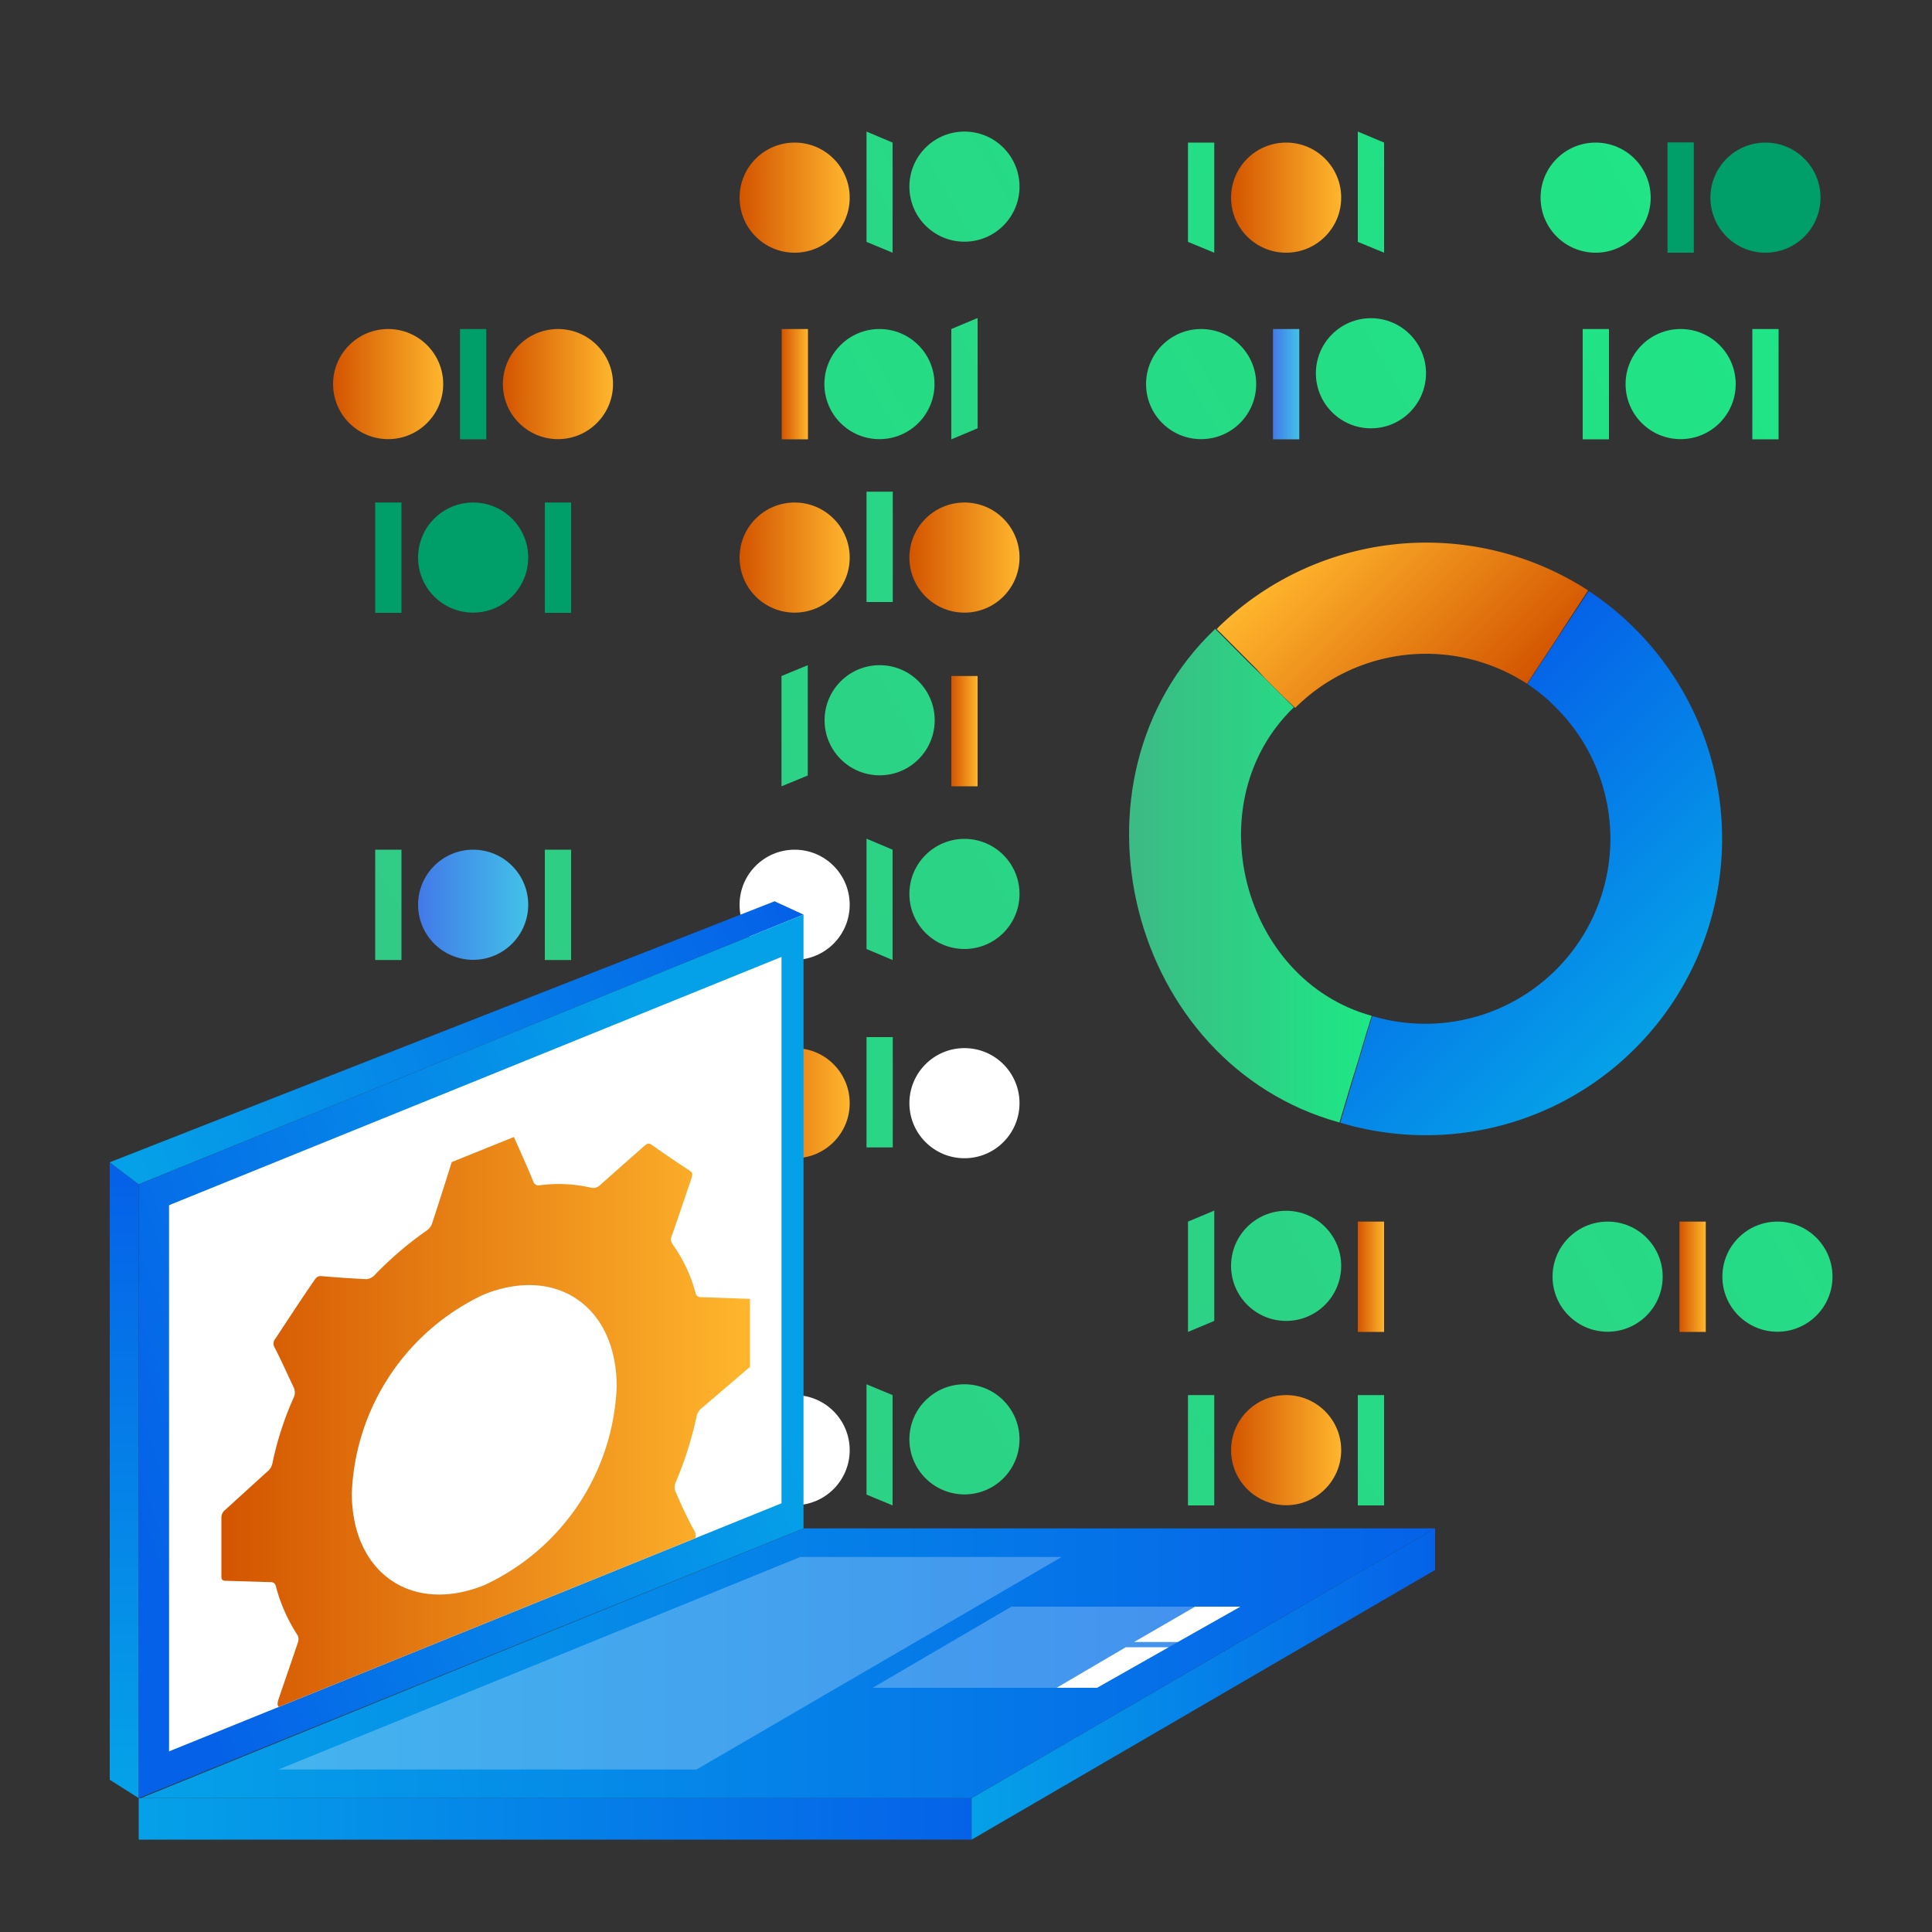 <svg id="Layer_1" data-name="Layer 1" xmlns="http://www.w3.org/2000/svg" xmlns:xlink="http://www.w3.org/1999/xlink" viewBox="0 0 100 100"><rect x="0" y="0" width="100" height="100" fill="#333333" stroke="none"/><defs><style>.cls-1{fill:none;}.cls-2{fill:url(#linear-gradient);}.cls-3{fill:url(#linear-gradient-2);}.cls-4{fill:url(#linear-gradient-3);}.cls-5{fill:url(#linear-gradient-4);}.cls-6{fill:url(#linear-gradient-5);}.cls-7{fill:url(#linear-gradient-6);}.cls-8{fill:url(#linear-gradient-7);}.cls-52,.cls-9{fill:#fff;}.cls-10{fill:url(#linear-gradient-8);}.cls-11{fill:url(#linear-gradient-9);}.cls-12{fill:url(#linear-gradient-10);}.cls-13{fill:url(#linear-gradient-11);}.cls-14{fill:url(#linear-gradient-12);}.cls-15{fill:url(#linear-gradient-13);}.cls-16{fill:url(#linear-gradient-14);}.cls-17{fill:#009e69;}.cls-18{fill:url(#linear-gradient-15);}.cls-19{fill:url(#linear-gradient-16);}.cls-20{fill:url(#linear-gradient-17);}.cls-21{fill:url(#linear-gradient-18);}.cls-22{fill:url(#linear-gradient-19);}.cls-23{fill:url(#linear-gradient-20);}.cls-24{fill:url(#linear-gradient-21);}.cls-25{fill:url(#linear-gradient-22);}.cls-26{fill:url(#linear-gradient-23);}.cls-27{fill:url(#linear-gradient-24);}.cls-28{fill:url(#linear-gradient-25);}.cls-29{fill:url(#linear-gradient-26);}.cls-30{fill:url(#linear-gradient-27);}.cls-31{fill:url(#linear-gradient-28);}.cls-32{fill:url(#linear-gradient-29);}.cls-33{fill:url(#linear-gradient-30);}.cls-34{fill:url(#linear-gradient-31);}.cls-35{fill:url(#linear-gradient-32);}.cls-36{fill:url(#linear-gradient-33);}.cls-37{fill:url(#linear-gradient-34);}.cls-38{fill:url(#linear-gradient-35);}.cls-39{fill:url(#linear-gradient-36);}.cls-40{fill:url(#linear-gradient-37);}.cls-41{fill:url(#linear-gradient-38);}.cls-42{fill:url(#linear-gradient-39);}.cls-43{fill:url(#linear-gradient-40);}.cls-44{fill:url(#linear-gradient-41);}.cls-45{fill:url(#linear-gradient-42);}.cls-46{fill:url(#linear-gradient-43);}.cls-47{fill:url(#linear-gradient-44);}.cls-48{fill:url(#linear-gradient-45);}.cls-49{fill:url(#linear-gradient-46);}.cls-50{fill:url(#linear-gradient-47);}.cls-51{fill:url(#linear-gradient-48);}.cls-52{opacity:0.25;}.cls-53{fill:url(#linear-gradient-49);}.cls-54{fill:#ccc;}.cls-55{fill:url(#linear-gradient-50);}.cls-56{fill:url(#linear-gradient-51);}.cls-57{fill:url(#linear-gradient-52);}.cls-58{clip-path:url(#clip-path);}.cls-59{fill:url(#linear-gradient-53);}</style><linearGradient id="linear-gradient" x1="-25.06" y1="75.04" x2="97.6" y2="5.59" gradientUnits="userSpaceOnUse"><stop offset="0" stop-color="#3dba85"/><stop offset="1" stop-color="#1de885"/></linearGradient><linearGradient id="linear-gradient-2" x1="49.24" y1="37.85" x2="50.6" y2="37.85" gradientUnits="userSpaceOnUse"><stop offset="0" stop-color="#d35400"/><stop offset="1" stop-color="#ffb62d"/></linearGradient><linearGradient id="linear-gradient-3" x1="-24.12" y1="76.71" x2="98.55" y2="7.26" xlink:href="#linear-gradient"/><linearGradient id="linear-gradient-4" x1="-26.2" y1="73.04" x2="96.47" y2="3.59" xlink:href="#linear-gradient"/><linearGradient id="linear-gradient-5" x1="-24.07" y1="76.81" x2="98.6" y2="7.36" xlink:href="#linear-gradient"/><linearGradient id="linear-gradient-6" x1="21.63" y1="46.83" x2="27.34" y2="46.83" gradientUnits="userSpaceOnUse"><stop offset="0" stop-color="#4279e8"/><stop offset="1" stop-color="#42c2e8"/></linearGradient><linearGradient id="linear-gradient-7" x1="-20.15" y1="83.73" x2="102.52" y2="14.28" xlink:href="#linear-gradient"/><linearGradient id="linear-gradient-8" x1="-19.2" y1="85.4" x2="103.47" y2="15.95" xlink:href="#linear-gradient"/><linearGradient id="linear-gradient-9" x1="40.46" y1="19.88" x2="41.81" y2="19.88" xlink:href="#linear-gradient-2"/><linearGradient id="linear-gradient-10" x1="-30.64" y1="65.2" x2="92.03" y2="-4.24" xlink:href="#linear-gradient"/><linearGradient id="linear-gradient-11" x1="65.89" y1="19.88" x2="67.24" y2="19.88" xlink:href="#linear-gradient-6"/><linearGradient id="linear-gradient-12" x1="-27.54" y1="70.67" x2="95.13" y2="1.22" xlink:href="#linear-gradient"/><linearGradient id="linear-gradient-13" x1="-44.19" y1="70.67" x2="78.48" y2="1.22" xlink:href="#linear-gradient"/><linearGradient id="linear-gradient-14" x1="-25.65" y1="74.01" x2="97.02" y2="4.56" xlink:href="#linear-gradient"/><linearGradient id="linear-gradient-15" x1="17.24" y1="19.88" x2="22.95" y2="19.88" xlink:href="#linear-gradient-2"/><linearGradient id="linear-gradient-16" x1="26.02" y1="19.88" x2="31.73" y2="19.88" xlink:href="#linear-gradient-2"/><linearGradient id="linear-gradient-17" x1="-27.97" y1="69.91" x2="94.7" y2="0.46" xlink:href="#linear-gradient"/><linearGradient id="linear-gradient-18" x1="38.28" y1="28.86" x2="43.99" y2="28.86" xlink:href="#linear-gradient-2"/><linearGradient id="linear-gradient-19" x1="47.06" y1="28.86" x2="52.77" y2="28.86" xlink:href="#linear-gradient-2"/><linearGradient id="linear-gradient-20" x1="-4.02" y1="103.28" x2="118.64" y2="33.83" xlink:href="#linear-gradient"/><linearGradient id="linear-gradient-21" x1="70.28" y1="66.08" x2="71.64" y2="66.08" xlink:href="#linear-gradient-2"/><linearGradient id="linear-gradient-22" x1="-3.08" y1="104.95" x2="119.59" y2="35.5" xlink:href="#linear-gradient"/><linearGradient id="linear-gradient-23" x1="86.93" y1="66.08" x2="88.28" y2="66.08" xlink:href="#linear-gradient-2"/><linearGradient id="linear-gradient-24" x1="1.2" y1="112.51" x2="123.87" y2="43.06" xlink:href="#linear-gradient"/><linearGradient id="linear-gradient-25" x1="3.33" y1="116.28" x2="126" y2="46.83" xlink:href="#linear-gradient"/><linearGradient id="linear-gradient-26" x1="-15.99" y1="119.31" x2="106.68" y2="49.87" xlink:href="#linear-gradient"/><linearGradient id="linear-gradient-27" x1="-13.85" y1="123.08" x2="108.81" y2="53.63" xlink:href="#linear-gradient"/><linearGradient id="linear-gradient-28" x1="63.71" y1="75.06" x2="69.42" y2="75.06" xlink:href="#linear-gradient-2"/><linearGradient id="linear-gradient-29" x1="-20.15" y1="111.96" x2="102.52" y2="42.51" xlink:href="#linear-gradient"/><linearGradient id="linear-gradient-30" x1="-19.2" y1="113.63" x2="103.47" y2="44.18" xlink:href="#linear-gradient"/><linearGradient id="linear-gradient-31" x1="-27.97" y1="98.15" x2="94.7" y2="28.7" xlink:href="#linear-gradient"/><linearGradient id="linear-gradient-32" x1="38.28" y1="57.1" x2="43.99" y2="57.1" xlink:href="#linear-gradient-2"/><linearGradient id="linear-gradient-33" x1="-22.58" y1="79.43" x2="100.09" y2="9.98" xlink:href="#linear-gradient"/><linearGradient id="linear-gradient-34" x1="-20.45" y1="83.19" x2="102.22" y2="13.74" xlink:href="#linear-gradient"/><linearGradient id="linear-gradient-35" x1="-21.52" y1="81.31" x2="101.15" y2="11.86" xlink:href="#linear-gradient"/><linearGradient id="linear-gradient-36" x1="-31.68" y1="63.36" x2="90.99" y2="-6.09" xlink:href="#linear-gradient"/><linearGradient id="linear-gradient-37" x1="-29.67" y1="66.92" x2="93" y2="-2.53" xlink:href="#linear-gradient"/><linearGradient id="linear-gradient-38" x1="63.71" y1="10.23" x2="69.42" y2="10.23" xlink:href="#linear-gradient-2"/><linearGradient id="linear-gradient-39" x1="-35.84" y1="56.01" x2="86.83" y2="-13.44" xlink:href="#linear-gradient"/><linearGradient id="linear-gradient-40" x1="38.28" y1="10.23" x2="43.99" y2="10.23" xlink:href="#linear-gradient-2"/><linearGradient id="linear-gradient-41" x1="-34.89" y1="57.68" x2="87.77" y2="-11.77" xlink:href="#linear-gradient"/><linearGradient id="linear-gradient-42" x1="-26.72" y1="72.12" x2="95.95" y2="2.67" xlink:href="#linear-gradient"/><linearGradient id="linear-gradient-43" x1="6.43" y1="92.21" x2="6.43" y2="61.23" gradientUnits="userSpaceOnUse"><stop offset="0" stop-color="#05a1e8"/><stop offset="1" stop-color="#0562e8"/></linearGradient><linearGradient id="linear-gradient-44" x1="6.75" y1="60.6" x2="40.43" y2="47.06" xlink:href="#linear-gradient-43"/><linearGradient id="linear-gradient-45" x1="38.22" y1="65.49" x2="6.42" y2="76.32" xlink:href="#linear-gradient-43"/><linearGradient id="linear-gradient-46" x1="7.18" y1="94.14" x2="50.29" y2="94.14" xlink:href="#linear-gradient-43"/><linearGradient id="linear-gradient-47" x1="50.29" y1="87.17" x2="74.28" y2="87.17" xlink:href="#linear-gradient-43"/><linearGradient id="linear-gradient-48" x1="7.29" y1="86.09" x2="74.28" y2="86.09" xlink:href="#linear-gradient-43"/><linearGradient id="linear-gradient-49" x1="85.29" y1="53.61" x2="72.22" y2="40.54" xlink:href="#linear-gradient-43"/><linearGradient id="linear-gradient-50" x1="58.48" y1="45.33" x2="71.04" y2="45.33" xlink:href="#linear-gradient"/><linearGradient id="linear-gradient-51" x1="77.73" y1="36.71" x2="68.25" y2="27.24" xlink:href="#linear-gradient-2"/><linearGradient id="linear-gradient-52" x1="66.4" y1="35.94" x2="66.39" y2="35.94" xlink:href="#linear-gradient-2"/><clipPath id="clip-path"><polygon class="cls-1" points="40.45 77.81 8.75 90.65 8.75 62.38 40.45 49.53 40.45 77.81"/></clipPath><linearGradient id="linear-gradient-53" x1="11.34" y1="74.5" x2="38.79" y2="74.5" xlink:href="#linear-gradient-2"/></defs><polygon class="cls-2" points="41.81 40.14 40.45 40.7 40.45 34.99 41.81 34.43 41.81 40.14"/><rect class="cls-3" x="49.24" y="34.99" width="1.36" height="5.71"/><circle class="cls-4" cx="45.53" cy="37.28" r="2.85"/><rect class="cls-5" x="19.42" y="43.98" width="1.36" height="5.71"/><rect class="cls-6" x="28.2" y="43.98" width="1.36" height="5.71"/><circle class="cls-7" cx="24.49" cy="46.83" r="2.85"/><polygon class="cls-8" points="46.2 49.69 44.85 49.12 44.85 43.41 46.2 43.98 46.2 49.69"/><circle class="cls-9" cx="41.13" cy="46.83" r="2.85"/><circle class="cls-10" cx="49.92" cy="46.27" r="2.85"/><rect class="cls-11" x="40.46" y="17.03" width="1.36" height="5.71"/><polygon class="cls-12" points="50.6 22.17 49.24 22.74 49.24 17.03 50.6 16.46 50.6 22.17"/><rect class="cls-13" x="65.89" y="17.03" width="1.36" height="5.71"/><circle class="cls-14" cx="62.17" cy="19.88" r="2.85"/><circle class="cls-15" cx="45.52" cy="19.88" r="2.85"/><circle class="cls-16" cx="70.96" cy="19.32" r="2.85"/><rect class="cls-17" x="23.81" y="17.03" width="1.36" height="5.71"/><circle class="cls-18" cx="20.09" cy="19.88" r="2.85"/><circle class="cls-19" cx="28.88" cy="19.88" r="2.85"/><rect class="cls-17" x="19.42" y="26.01" width="1.36" height="5.71"/><rect class="cls-17" x="28.2" y="26.01" width="1.36" height="5.71"/><circle class="cls-17" cx="24.49" cy="28.86" r="2.85"/><rect class="cls-20" x="44.85" y="25.45" width="1.36" height="5.71"/><circle class="cls-21" cx="41.13" cy="28.86" r="2.85"/><circle class="cls-22" cx="49.92" cy="28.86" r="2.85"/><polygon class="cls-23" points="62.85 68.37 61.49 68.94 61.49 63.23 62.85 62.66 62.85 68.37"/><rect class="cls-24" x="70.28" y="63.23" width="1.36" height="5.71"/><circle class="cls-25" cx="66.57" cy="65.52" r="2.85"/><rect class="cls-26" x="86.93" y="63.23" width="1.36" height="5.71"/><circle class="cls-27" cx="83.21" cy="66.08" r="2.85"/><circle class="cls-28" cx="92" cy="66.08" r="2.85"/><rect class="cls-29" x="61.49" y="72.21" width="1.36" height="5.71"/><rect class="cls-30" x="70.28" y="72.21" width="1.36" height="5.71"/><circle class="cls-31" cx="66.57" cy="75.06" r="2.85"/><polygon class="cls-32" points="46.2 77.92 44.85 77.36 44.85 71.65 46.2 72.21 46.2 77.92"/><circle class="cls-9" cx="41.13" cy="75.06" r="2.85"/><circle class="cls-33" cx="49.92" cy="74.5" r="2.85"/><rect class="cls-34" x="44.85" y="53.68" width="1.36" height="5.71"/><circle class="cls-35" cx="41.13" cy="57.1" r="2.85"/><circle class="cls-9" cx="49.92" cy="57.1" r="2.85"/><rect class="cls-36" x="81.92" y="17.03" width="1.36" height="5.71"/><rect class="cls-37" x="90.7" y="17.03" width="1.36" height="5.71"/><circle class="cls-38" cx="86.99" cy="19.88" r="2.85"/><polygon class="cls-39" points="62.85 13.08 61.49 12.52 61.49 7.38 62.85 7.38 62.85 13.08"/><polygon class="cls-40" points="71.64 13.08 70.28 12.52 70.28 6.81 71.64 7.38 71.64 13.08"/><circle class="cls-41" cx="66.57" cy="10.23" r="2.85"/><polygon class="cls-42" points="46.2 13.08 44.85 12.52 44.85 6.81 46.2 7.38 46.2 13.08"/><circle class="cls-43" cx="41.13" cy="10.23" r="2.85"/><circle class="cls-44" cx="49.92" cy="9.66" r="2.85"/><rect class="cls-17" x="86.31" y="7.37" width="1.36" height="5.71"/><circle class="cls-45" cx="82.59" cy="10.23" r="2.85"/><circle class="cls-17" cx="91.38" cy="10.23" r="2.85"/><polygon class="cls-46" points="7.18 93.07 5.68 92.12 5.68 60.16 7.18 61.3 7.18 93.07"/><polygon class="cls-47" points="40.09 46.65 41.59 47.34 7.18 61.3 5.68 60.16 40.09 46.65"/><polygon class="cls-48" points="41.59 79.11 7.18 93.07 7.18 61.3 41.59 47.34 41.59 79.11"/><polygon class="cls-9" points="40.45 77.81 8.75 90.65 8.75 62.38 40.45 49.53 40.45 77.81"/><rect class="cls-49" x="7.18" y="93.07" width="43.11" height="2.15"/><polygon class="cls-50" points="74.28 81.26 50.29 95.22 50.29 93.07 74.28 79.11 74.28 81.26"/><polygon class="cls-51" points="74.28 79.11 41.59 79.11 7.29 93.07 50.29 93.07 74.28 79.11"/><polygon class="cls-52" points="54.95 80.59 41.42 80.59 14.41 91.59 36.05 91.59 54.95 80.59"/><polygon class="cls-52" points="64.2 83.16 56.78 87.36 45.17 87.36 52.35 83.16 64.2 83.16"/><polygon class="cls-9" points="58.27 85.26 60.49 85.26 56.78 87.36 54.69 87.36 58.27 85.26"/><polygon class="cls-9" points="64.2 83.16 60.96 84.99 58.7 84.99 61.86 83.16 64.2 83.16"/><path class="cls-53" d="M84.64,54.26a15.3,15.3,0,0,1-11.58,4.48,15.5,15.5,0,0,1-3.69-.63h0l.69-2.31h0l.13-.44.2-.66.36-1.22.28-.89a9.58,9.58,0,0,0,9.53-15.94,8.52,8.52,0,0,0-1-.89l-.5-.36.51-.78.7-1.06.38-.58.26-.39h0l1.32-2a14.85,14.85,0,0,1,2.44,2A15.34,15.34,0,0,1,84.64,54.26Z"/><path class="cls-54" d="M66.43,35.91a.13.13,0,0,0-.06.07h0Z"/><path class="cls-55" d="M71,52.58l-.28.89-.36,1.22-.2.66h0l-.14.44-.69,2.31c-10.91-3-14.66-17.71-6.43-25.55l1.7,1.71.33.32h0l.49.48.9.9h0l.65.65C61.89,41.5,64.26,50.72,71,52.58Z"/><path class="cls-56" d="M80.88,32.58l-.25.39h0l-.38.58-.7,1.06-.51.78a9.59,9.59,0,0,0-12,1.25h0L66.37,36a.13.13,0,0,1,.06-.07l-.07.06-.9-.9L65,34.59h0l-.32-.32h0l-1.7-1.71.09-.1A15.41,15.41,0,0,1,82.2,30.56Z"/><path class="cls-57" d="M66.43,35.91a.13.13,0,0,0-.06.07h0Z"/><g class="cls-58"><path class="cls-59" d="M23.38,60.15l3.22-1.3c.34.77.69,1.53,1,2.3a.28.28,0,0,0,.33.2,7.5,7.5,0,0,1,2.69.13.5.5,0,0,0,.45-.15l2.26-2c.15-.14.26-.18.39-.08.65.46,1.32.91,2,1.36.12.08.14.18.07.38-.34,1-.66,1.95-1,2.93a.44.44,0,0,0,0,.45A7.77,7.77,0,0,1,36,66.91a.26.26,0,0,0,.29.23l2.53.09,0,3.52-2.47,2.11a.74.74,0,0,0-.3.48,18.82,18.82,0,0,1-1.09,3.42.59.59,0,0,0,0,.43c.3.7.62,1.4,1,2.08a.49.49,0,0,1-.08.56c-.64.93-1.26,1.87-1.87,2.81-.15.23-.27.33-.48.3-.74-.07-1.5-.11-2.25-.18a.47.47,0,0,0-.42.2,17.75,17.75,0,0,1-2.7,2.33.69.69,0,0,0-.31.43c-.3,1-.62,2-.91,2.93a.47.47,0,0,1-.3.34c-.92.36-1.85.73-2.78,1.12-.19.08-.26,0-.33-.12-.3-.72-.62-1.44-.95-2.14a.28.28,0,0,0-.27-.16,8.4,8.4,0,0,1-2.76-.15.49.49,0,0,0-.36.13c-.77.66-1.54,1.34-2.31,2-.16.14-.26.17-.39.08-.65-.46-1.3-.91-2-1.35-.14-.09-.15-.21-.08-.43.34-1,.67-1.95,1-2.93a.51.51,0,0,0,0-.39,8.62,8.62,0,0,1-1.13-2.54.26.26,0,0,0-.29-.22l-2.32-.07c-.15,0-.22-.06-.21-.25,0-1,0-2,0-3a.5.5,0,0,1,.21-.43L13.8,76.2a.77.77,0,0,0,.31-.51,16.57,16.57,0,0,1,1.09-3.35.62.62,0,0,0,0-.53c-.33-.69-.64-1.4-1-2.09a.39.39,0,0,1,.06-.44c.66-1,1.31-2,2-3,.12-.18.21-.24.37-.23.78.07,1.55.12,2.34.16a.69.69,0,0,0,.39-.18,18.24,18.24,0,0,1,2.7-2.32.74.74,0,0,0,.32-.43C22.71,62.27,23.05,61.21,23.38,60.15ZM25.05,67a11.87,11.87,0,0,0-6.84,10.28c0,4.13,3.09,6.28,6.85,4.77a11.83,11.83,0,0,0,6.86-10.29C31.91,67.63,28.82,65.49,25.05,67Z"/></g></svg>